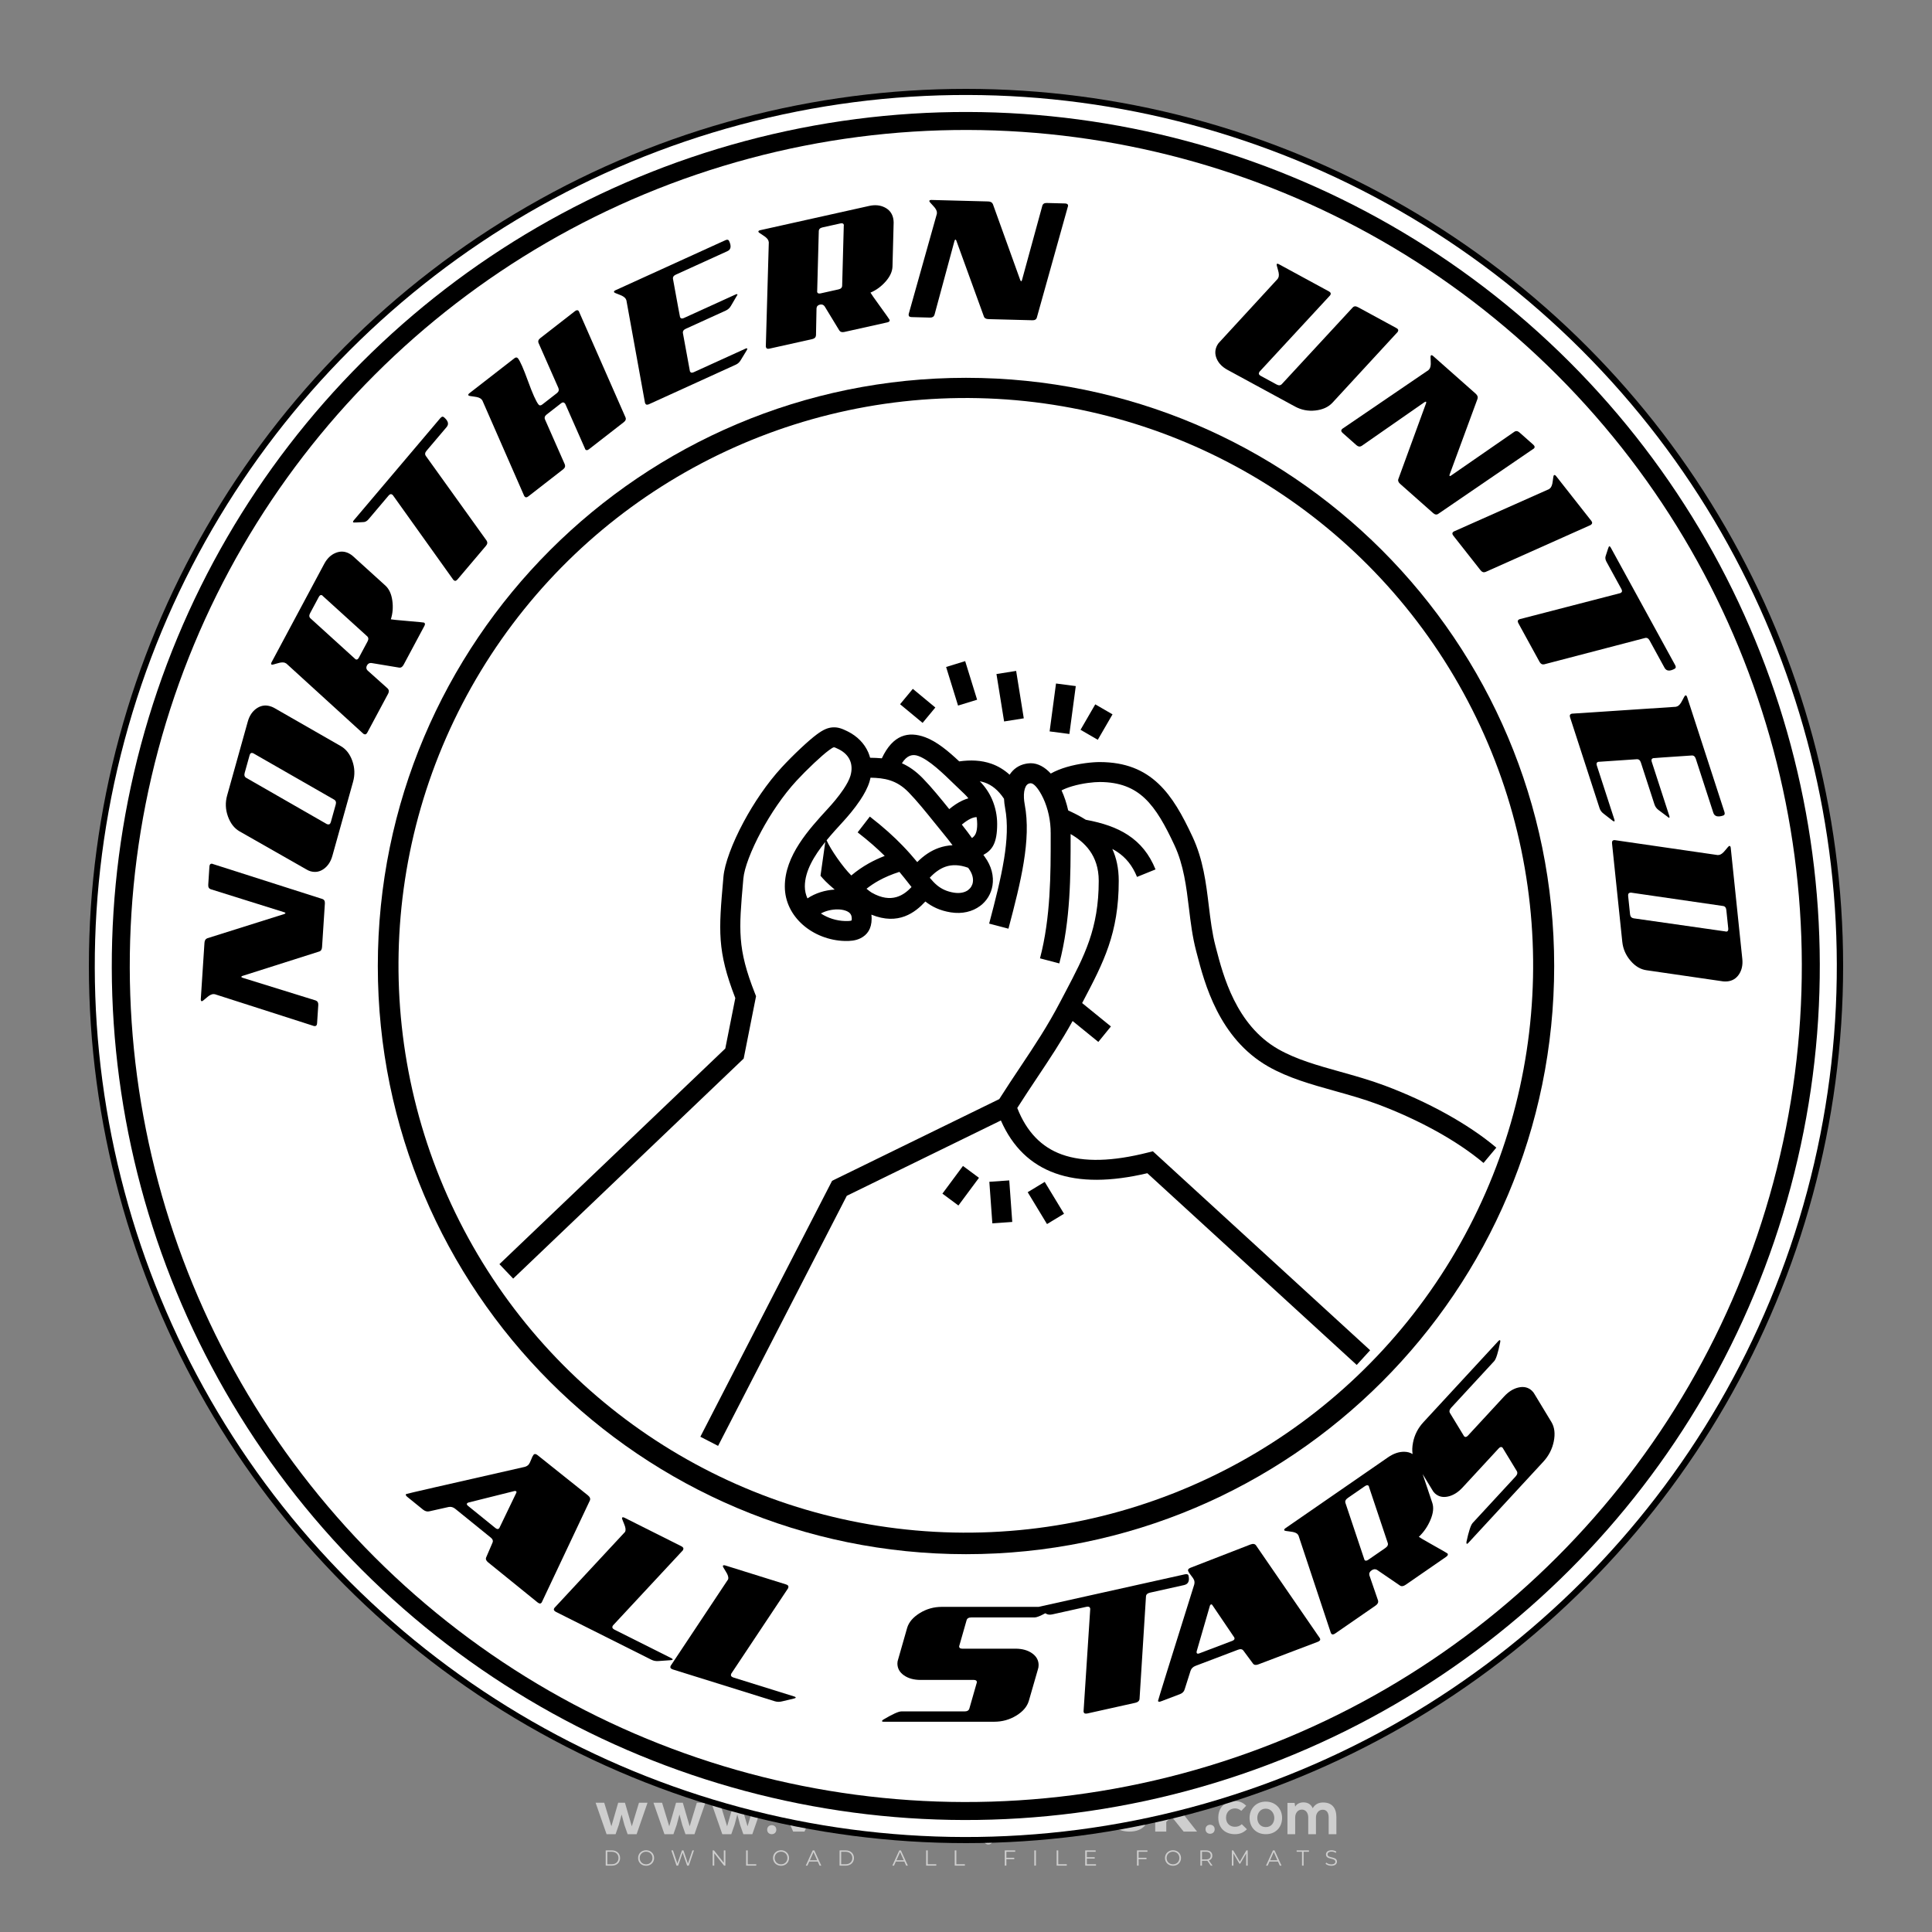 <?xml version="1.0" encoding="iso-8859-1"?>
<!-- Generator: Adobe Illustrator 24.3.0, SVG Export Plug-In . SVG Version: 6.00 Build 0)  -->
<svg version="1.1" id="Layer_1" xmlns="http://www.w3.org/2000/svg" xmlns:xlink="http://www.w3.org/1999/xlink" x="0px" y="0px"
	 viewBox="0 0 500 500" style="enable-background:new 0 0 500 500;" xml:space="preserve">
<rect x="0" y="0" width="500" height="500" fill="#808080" stroke="none"/>
<g id="watermark_1_">
	<g>
		<g id="watermark" style="opacity:0.61;">
			<g>
				<g>
					<g>
						<g>
							<polygon style="fill:#FFFFFF;" points="213.765,461.172 208.204,474.017 205.268,474.017 199.726,461.172 202.938,461.172 
								206.846,470.347 210.81,461.172 							"/>
						</g>
						<g>
							<path style="fill:#FFFFFF;" d="M223.507,469.741h-7.469c0.275,1.23,1.321,1.982,2.826,1.982c1.046,0,1.798-0.312,2.477-0.954
								l1.523,1.651c-0.917,1.046-2.294,1.597-4.074,1.597c-3.413,0-5.634-2.147-5.634-5.083c0-2.954,2.257-5.083,5.267-5.083
								c2.899,0,5.138,1.945,5.138,5.12C223.562,469.191,223.526,469.503,223.507,469.741 M216.002,468.071h4.863
								c-0.202-1.248-1.138-2.055-2.422-2.055C217.139,466.016,216.204,466.805,216.002,468.071"/>
						</g>
						<g>
							<path style="fill:#FFFFFF;" d="M224.735,468.934c0-2.973,2.294-5.083,5.505-5.083c2.074,0,3.707,0.899,4.423,2.514
								l-2.22,1.193c-0.532-0.936-1.321-1.358-2.221-1.358c-1.45,0-2.587,1.009-2.587,2.734c0,1.725,1.138,2.734,2.587,2.734
								c0.899,0,1.688-0.404,2.221-1.358l2.22,1.211c-0.716,1.578-2.349,2.495-4.423,2.495
								C227.029,474.017,224.735,471.907,224.735,468.934"/>
						</g>
						<g>
							<path style="fill:#FFFFFF;" d="M242.828,473.393c-0.587,0.422-1.45,0.624-2.331,0.624c-2.33,0-3.688-1.193-3.688-3.542
								v-4.055h-1.523v-2.202h1.523v-2.404h2.863v2.404h2.459v2.202h-2.459v4.019c0,0.844,0.458,1.303,1.229,1.303
								c0.422,0,0.844-0.128,1.156-0.367L242.828,473.393z"/>
						</g>
					</g>
					<g>
						<path style="fill:#FFFFFF;" d="M262.474,463.997v2.643c-0.238-0.018-0.422-0.037-0.642-0.037
							c-1.578,0-2.624,0.862-2.624,2.753v4.661h-2.863v-9.873h2.734v1.303C259.776,464.493,260.951,463.997,262.474,463.997"/>
					</g>
					<g>
						<path style="fill:#FFFFFF;" d="M263.299,472.53l1.009-2.239c1.083,0.789,2.697,1.339,4.239,1.339
							c1.762,0,2.477-0.587,2.477-1.376c0-2.404-7.469-0.752-7.469-5.524c0-2.184,1.762-4,5.413-4c1.615,0,3.267,0.385,4.459,1.138
							l-0.918,2.257c-1.193-0.679-2.422-1.009-3.56-1.009c-1.761,0-2.44,0.66-2.44,1.468c0,2.367,7.468,0.734,7.468,5.45
							c0,2.147-1.78,3.982-5.45,3.982C266.492,474.017,264.437,473.411,263.299,472.53"/>
					</g>
					<g>
						<path style="fill:#FFFFFF;" d="M285.428,469.741h-7.469c0.275,1.23,1.321,1.982,2.826,1.982c1.046,0,1.798-0.312,2.477-0.954
							l1.523,1.651c-0.918,1.046-2.294,1.597-4.074,1.597c-3.413,0-5.634-2.147-5.634-5.083c0-2.954,2.257-5.083,5.267-5.083
							c2.9,0,5.138,1.945,5.138,5.12C285.484,469.191,285.447,469.503,285.428,469.741 M277.923,468.071h4.863
							c-0.202-1.248-1.138-2.055-2.422-2.055C279.061,466.016,278.125,466.805,277.923,468.071"/>
					</g>
					<g>
						<path style="fill:#FFFFFF;" d="M297.007,469.741h-7.469c0.275,1.23,1.321,1.982,2.826,1.982c1.046,0,1.798-0.312,2.477-0.954
							l1.523,1.651c-0.918,1.046-2.294,1.597-4.074,1.597c-3.413,0-5.634-2.147-5.634-5.083c0-2.954,2.257-5.083,5.267-5.083
							c2.899,0,5.138,1.945,5.138,5.12C297.062,469.191,297.025,469.503,297.007,469.741 M289.501,468.071h4.863
							c-0.202-1.248-1.138-2.055-2.422-2.055C290.639,466.016,289.703,466.805,289.501,468.071"/>
					</g>
					<g>
						<polygon style="fill:#FFFFFF;" points="303.208,470.145 301.831,471.503 301.831,474.017 298.969,474.017 298.969,460.401 
							301.831,460.401 301.831,468.108 306.016,464.144 309.429,464.144 305.318,468.328 309.796,474.017 306.327,474.017 						"/>
					</g>
					<g>
						<path style="fill:#FFFFFF;" d="M256.601,475.359L256.601,475.359l-2.86-2.86c-0.435,0.508-0.953,0.943-1.534,1.284
							c-0.092,0.069-0.186,0.136-0.283,0.199l3.027,3.027c0.456,0.456,1.195,0.456,1.65,0
							C257.057,476.554,257.057,475.815,256.601,475.359"/>
					</g>
					<g>
						<path style="fill:#FFFFFF;" d="M249.984,463.244c0.221-0.173,0.495-0.281,0.797-0.281c0.042,0,0.083,0.002,0.124,0.006
							c-0.214-0.156-0.478-0.249-0.764-0.249c-0.395,0-0.744,0.18-0.981,0.458c-0.051,0-0.1,0.006-0.151,0.008
							c0.039-0.077,0.064-0.162,0.064-0.255c0-0.234-0.143-0.434-0.346-0.519c0.087,0.126,0.138,0.279,0.138,0.445
							c0,0.122-0.031,0.237-0.081,0.341c-2.811,0.201-5.03,2.539-5.03,5.4c0,2.993,2.426,5.42,5.42,5.42
							c2.993,0,5.42-2.426,5.42-5.42C254.595,465.879,252.593,463.635,249.984,463.244 M247.983,464.656
							c0.435,0,0.844,0.112,1.199,0.309c0.374-0.245,0.82-0.387,1.299-0.387c0.711,0,1.348,0.312,1.784,0.806
							c-0.435-0.379-1.004-0.61-1.627-0.61c-0.449,0-0.87,0.12-1.234,0.329c-0.079,0.046-0.156,0.096-0.229,0.15
							c-0.065-0.048-0.133-0.093-0.204-0.134c-0.369-0.219-0.8-0.344-1.26-0.344c-0.3,0-0.588,0.054-0.854,0.152
							C247.196,464.754,247.578,464.656,247.983,464.656 M251.772,469.098c0.115,0.305,0.181,0.634,0.181,0.979
							c0,1.534-1.244,2.777-2.778,2.777c-1.534,0-2.777-1.243-2.777-2.777c0-0.345,0.066-0.674,0.181-0.979
							c-0.62-0.382-1.035-1.064-1.035-1.846c0-1.197,0.971-2.168,2.168-2.168c0.565,0,1.078,0.218,1.463,0.572
							c0.386-0.354,0.899-0.572,1.464-0.572c1.197,0,2.168,0.971,2.168,2.168C252.807,468.034,252.392,468.716,251.772,469.098"/>
					</g>
					<g>
						<path style="fill:#FFFFFF;" d="M251.666,467.061c0,0.497-0.404,0.901-0.901,0.901c-0.497,0-0.901-0.404-0.901-0.901
							s0.404-0.901,0.901-0.901c0.101,0,0.197,0.017,0.287,0.047c-0.03,0.062-0.045,0.132-0.045,0.204
							c0,0.273,0.221,0.494,0.494,0.494c0.05,0,0.099-0.008,0.146-0.022C251.66,466.941,251.666,467,251.666,467.061"/>
					</g>
					<g>
						<path style="fill:#FFFFFF;" d="M248.255,467.061c0,0.376-0.305,0.681-0.681,0.681c-0.376,0-0.681-0.305-0.681-0.681
							s0.305-0.681,0.681-0.681c0.076,0,0.149,0.013,0.217,0.035c-0.023,0.047-0.034,0.1-0.034,0.155
							c0,0.206,0.167,0.374,0.374,0.374c0.038,0,0.075-0.006,0.11-0.017C248.25,466.97,248.255,467.015,248.255,467.061"/>
					</g>
					<g>
						<g>
							<g>
								<rect x="242.908" y="467.83" style="fill:#FFFFFF;" width="0.616" height="0.616"/>
							</g>
							<g>
								<rect x="254.827" y="467.83" style="fill:#FFFFFF;" width="0.616" height="0.616"/>
							</g>
							<g>
								<path style="fill:#FFFFFF;" d="M255.205,468.082h-0.14c0-3.248-2.642-5.89-5.89-5.89c-3.248,0-5.89,2.642-5.89,5.89h-0.14
									c0-1.611,0.627-3.125,1.766-4.264c1.139-1.139,2.653-1.766,4.264-1.766c1.611,0,3.125,0.627,4.264,1.766
									C254.578,464.957,255.205,466.471,255.205,468.082"/>
							</g>
						</g>
						<g>
							<rect x="248.868" y="461.814" style="fill:#FFFFFF;" width="0.616" height="0.616"/>
						</g>
						<g>
							<rect x="244.95" y="462.052" style="fill:#FFFFFF;" width="8.45" height="0.14"/>
						</g>
						<g>
							<path style="fill:#FFFFFF;" d="M245.174,462.15c0,0.108-0.088,0.196-0.196,0.196c-0.108,0-0.196-0.088-0.196-0.196
								c0-0.108,0.088-0.196,0.196-0.196C245.086,461.954,245.174,462.042,245.174,462.15"/>
						</g>
						<g>
							<path style="fill:#FFFFFF;" d="M253.596,462.15c0,0.108-0.088,0.196-0.196,0.196c-0.108,0-0.196-0.088-0.196-0.196
								c0-0.108,0.088-0.196,0.196-0.196C253.509,461.954,253.596,462.042,253.596,462.15"/>
						</g>
					</g>
				</g>
				<g>
					<path style="fill:#FFFFFF;" d="M314.356,473.409c0,1.559-2.364,1.559-2.364,0C311.993,471.851,314.356,471.851,314.356,473.409
						z"/>
				</g>
				<g>
					<g>
						<g>
							<path style="fill:#FFFFFF;" d="M161.739,466.549l1.772,6.088l1.855-6.088h2.215l-2.823,8.14h-2.33l-0.837-2.396l-0.722-2.708
								l-0.722,2.708l-0.837,2.396h-2.33l-2.839-8.14h2.231l1.855,6.088l1.756-6.088H161.739z"/>
						</g>
						<g>
							<path style="fill:#FFFFFF;" d="M176.713,466.549l1.772,6.088l1.855-6.088h2.215l-2.823,8.14h-2.33l-0.837-2.396l-0.722-2.708
								l-0.722,2.708l-0.837,2.396h-2.33l-2.839-8.14h2.231l1.855,6.088l1.756-6.088H176.713z"/>
						</g>
						<g>
							<path style="fill:#FFFFFF;" d="M191.687,466.549l1.772,6.088l1.855-6.088h2.215l-2.823,8.14h-2.33l-0.837-2.396l-0.722-2.708
								l-0.722,2.708l-0.837,2.396h-2.33l-2.839-8.14h2.231l1.855,6.088l1.756-6.088H191.687z"/>
						</g>
					</g>
					<g>
						<path style="fill:#FFFFFF;" d="M200.908,473.52c0,1.559-2.364,1.559-2.364,0C198.545,471.962,200.908,471.962,200.908,473.52z
							"/>
					</g>
					<g>
						<path style="fill:#FFFFFF;" d="M322.71,473.409c-0.935,0.919-1.919,1.28-3.117,1.28c-2.346,0-4.3-1.411-4.3-4.282
							s1.953-4.284,4.3-4.284c1.149,0,2.035,0.329,2.921,1.199l-1.264,1.329c-0.476-0.428-1.066-0.64-1.623-0.64
							c-1.346,0-2.33,0.985-2.33,2.396c0,1.542,1.05,2.362,2.297,2.362c0.64,0,1.28-0.18,1.772-0.672L322.71,473.409z"/>
					</g>
					<g>
						<path style="fill:#FFFFFF;" d="M331.805,470.472c0,2.33-1.591,4.217-4.217,4.217c-2.626,0-4.201-1.887-4.201-4.217
							c0-2.314,1.609-4.217,4.185-4.217C330.149,466.255,331.805,468.158,331.805,470.472z M325.389,470.472
							c0,1.231,0.739,2.38,2.199,2.38c1.46,0,2.199-1.149,2.199-2.38c0-1.215-0.854-2.396-2.199-2.396
							C326.144,468.077,325.389,469.258,325.389,470.472z"/>
					</g>
					<g>
						<path style="fill:#FFFFFF;" d="M338.572,474.689v-4.332c0-1.068-0.559-2.035-1.658-2.035c-1.082,0-1.722,0.967-1.722,2.035
							v4.332h-2.003v-8.107h1.855l0.148,0.985c0.426-0.82,1.362-1.116,2.133-1.116c0.969,0,1.937,0.394,2.396,1.51
							c0.723-1.149,1.658-1.478,2.708-1.478c2.297,0,3.43,1.412,3.43,3.84v4.365h-2.003v-4.365c0-1.066-0.442-1.97-1.526-1.97
							c-1.082,0-1.756,0.935-1.756,2.003v4.332H338.572z"/>
					</g>
				</g>
			</g>
		</g>
		<g style="opacity:0.61;">
			<g>
				<g>
					<path style="fill:#FFFFFF;" d="M345.988,431.299c-0.006-1.224-0.959-2.121-2.189-2.14c-0.924-0.014-0.832,0.12-0.834-0.867
						c-0.003-1.097-0.007-2.194,0.003-3.292c0.003-0.379-0.112-0.691-0.362-0.976c-2.342-2.668-4.678-5.342-7.019-8.011
						c-0.12-0.137-0.275-0.244-0.414-0.366c-6.214,0-12.427,0-18.641,0c-0.794,0.293-1.14,0.868-1.138,1.709
						c0.01,3.748,0.004,7.496,0.004,11.243c0,0.556-0.003,0.589-0.55,0.551c-1.497-0.102-2.516,0.986-2.497,2.492
						c0.044,3.476,0.013,6.953,0.014,10.429c0.001,1.58,0.867,2.443,2.45,2.449c0.582,0.002,0.582,0.002,0.582,0.6
						c0,2.219-0.001,4.438,0.001,6.657c0.001,1.192,0.58,1.771,1.768,1.771c8.013,0.001,16.027,0.001,24.04,0
						c1.168,0,1.755-0.583,1.757-1.745c0.002-2.256,0-4.512,0.001-6.768c0-0.512,0.002-0.511,0.52-0.515
						c0.271-0.002,0.541,0.008,0.809-0.058c0.996-0.246,1.69-1.044,1.694-2.069C346.003,438.696,346.005,434.997,345.988,431.299z
						 M317.537,417.162c5.337,0,10.674,0,16.01,0c0.548,0,0.554,0.007,0.554,0.561c0.001,2.243-0.001,4.486,0.001,6.73
						c0.001,0.811,0.249,1.059,1.06,1.059c1.91,0.001,3.821,0,5.731,0.001c0.458,0,0.479,0.021,0.481,0.483
						c0.003,0.887,0.002,1.775,0,2.662c-0.001,0.477-0.024,0.498-0.504,0.499c-3.895,0.001-7.79,0-11.684,0
						c-3.882,0-7.765,0-11.647,0c-0.55,0-0.552-0.001-0.552-0.561c-0.001-3.624-0.001-7.247,0-10.871
						C316.987,417.166,316.991,417.162,317.537,417.162z M340.822,451.579c-3.883,0.001-7.766,0-11.65,0c-3.871,0-7.742,0-11.613,0
						c-0.572,0-0.574-0.002-0.574-0.579c-0.001-1.997-0.001-3.994,0.001-5.991c0-0.464,0.023-0.486,0.478-0.487
						c7.803-0.001,15.607-0.001,23.41,0c0.478,0,0.499,0.02,0.499,0.503c0.002,1.997,0.001,3.994,0,5.991
						C341.375,451.574,341.37,451.579,340.822,451.579z"/>
				</g>
				<g>
					<g>
						<rect x="327.418" y="417.053" style="fill:#FFFFFF;" width="1.757" height="1.054"/>
					</g>
					<g>
						<rect x="325.662" y="418.107" style="fill:#FFFFFF;" width="1.757" height="1.054"/>
					</g>
					<g>
						<rect x="327.418" y="419.161" style="fill:#FFFFFF;" width="1.757" height="1.054"/>
					</g>
					<g>
						<rect x="325.662" y="420.215" style="fill:#FFFFFF;" width="1.757" height="1.054"/>
					</g>
					<g>
						<rect x="327.418" y="421.269" style="fill:#FFFFFF;" width="1.757" height="1.054"/>
					</g>
					<g>
						<rect x="325.662" y="422.323" style="fill:#FFFFFF;" width="1.757" height="1.054"/>
					</g>
					<g>
						<rect x="327.418" y="423.378" style="fill:#FFFFFF;" width="1.757" height="1.054"/>
					</g>
					<g>
						<rect x="325.662" y="424.432" style="fill:#FFFFFF;" width="1.757" height="1.054"/>
					</g>
					<g>
						<rect x="327.418" y="425.486" style="fill:#FFFFFF;" width="1.757" height="1.054"/>
					</g>
					<g>
						<rect x="325.662" y="426.54" style="fill:#FFFFFF;" width="1.757" height="1.054"/>
					</g>
					<g>
						<rect x="327.418" y="427.594" style="fill:#FFFFFF;" width="1.757" height="1.054"/>
					</g>
					<g>
						<rect x="325.662" y="428.648" style="fill:#FFFFFF;" width="1.757" height="1.054"/>
					</g>
				</g>
			</g>
			<g>
				<path style="fill:#FFFFFF;" d="M187.637,431.299c-0.006-1.224-0.959-2.121-2.189-2.14c-0.924-0.014-0.832,0.12-0.834-0.867
					c-0.003-1.097-0.007-2.194,0.003-3.292c0.003-0.379-0.112-0.691-0.362-0.976c-2.342-2.668-4.678-5.342-7.019-8.011
					c-0.12-0.137-0.275-0.244-0.414-0.366c-6.214,0-12.427,0-18.641,0c-0.794,0.293-1.14,0.868-1.138,1.709
					c0.01,3.748,0.004,7.496,0.004,11.243c0,0.556-0.003,0.589-0.55,0.551c-1.497-0.102-2.516,0.986-2.497,2.492
					c0.044,3.476,0.013,6.953,0.014,10.429c0.001,1.58,0.867,2.443,2.45,2.449c0.582,0.002,0.582,0.002,0.582,0.6
					c0,2.219-0.001,4.438,0.001,6.657c0.001,1.192,0.58,1.771,1.768,1.771c8.013,0.001,16.027,0.001,24.04,0
					c1.168,0,1.755-0.583,1.757-1.745c0.002-2.256,0-4.512,0.001-6.768c0-0.512,0.002-0.511,0.52-0.515
					c0.271-0.002,0.541,0.008,0.809-0.058c0.996-0.246,1.69-1.044,1.694-2.069C187.652,438.696,187.655,434.997,187.637,431.299z
					 M159.187,417.162c5.337,0,10.674,0,16.01,0c0.548,0,0.554,0.007,0.554,0.561c0.001,2.243-0.001,4.486,0.001,6.73
					c0.001,0.811,0.249,1.059,1.06,1.059c1.91,0.001,3.821,0,5.731,0.001c0.458,0,0.479,0.021,0.481,0.483
					c0.003,0.887,0.002,1.775,0,2.662c-0.001,0.477-0.024,0.498-0.504,0.499c-3.895,0.001-7.79,0-11.684,0
					c-3.882,0-7.765,0-11.647,0c-0.55,0-0.552-0.001-0.552-0.561c-0.001-3.624-0.001-7.247,0-10.871
					C158.636,417.166,158.64,417.162,159.187,417.162z M182.472,451.579c-3.883,0.001-7.766,0-11.65,0c-3.871,0-7.742,0-11.613,0
					c-0.572,0-0.574-0.002-0.574-0.579c-0.001-1.997-0.001-3.994,0.001-5.991c0-0.464,0.023-0.486,0.478-0.487
					c7.803-0.001,15.607-0.001,23.41,0c0.478,0,0.499,0.02,0.499,0.503c0.002,1.997,0.001,3.994,0,5.991
					C183.024,451.574,183.019,451.579,182.472,451.579z"/>
			</g>
			<g>
				<path style="fill:#FFFFFF;" d="M159.779,440.669v-7.897h2.779c0.375,0,0.726,0.061,1.053,0.182
					c0.327,0.121,0.612,0.292,0.855,0.513c0.242,0.221,0.434,0.483,0.573,0.789c0.14,0.305,0.21,0.642,0.21,1.009
					c0,0.375-0.07,0.715-0.21,1.02c-0.14,0.305-0.331,0.568-0.573,0.789c-0.243,0.221-0.528,0.392-0.855,0.513
					c-0.327,0.121-0.678,0.182-1.053,0.182h-1.29v2.901H159.779z M162.58,436.356c0.39,0,0.684-0.111,0.882-0.331
					c0.199-0.22,0.298-0.474,0.298-0.761c0-0.14-0.024-0.276-0.072-0.408c-0.048-0.132-0.121-0.248-0.221-0.347
					c-0.099-0.099-0.223-0.178-0.37-0.237c-0.147-0.059-0.32-0.089-0.518-0.089h-1.312v2.173H162.58z"/>
				<path style="fill:#FFFFFF;" d="M166.308,432.771h1.731l3.177,5.294h0.088l-0.088-1.522v-3.772h1.478v7.897h-1.566l-3.353-5.592
					h-0.088l0.088,1.522v4.07h-1.467V432.771z"/>
				<path style="fill:#FFFFFF;" d="M177.922,436.334h3.872c0.022,0.089,0.04,0.195,0.055,0.32c0.014,0.125,0.022,0.25,0.022,0.375
					c0,0.507-0.077,0.985-0.231,1.434c-0.154,0.449-0.397,0.849-0.728,1.202c-0.353,0.375-0.776,0.666-1.268,0.871
					c-0.493,0.206-1.055,0.309-1.688,0.309c-0.574,0-1.114-0.103-1.622-0.309c-0.507-0.206-0.948-0.492-1.323-0.86
					c-0.375-0.367-0.673-0.803-0.894-1.307c-0.221-0.504-0.331-1.053-0.331-1.649c0-0.595,0.11-1.145,0.331-1.649
					c0.221-0.504,0.518-0.939,0.894-1.307c0.375-0.367,0.816-0.654,1.323-0.86c0.507-0.206,1.048-0.309,1.622-0.309
					c0.64,0,1.211,0.11,1.715,0.331c0.504,0.221,0.935,0.526,1.296,0.915l-1.025,1.004c-0.258-0.272-0.544-0.48-0.861-0.623
					c-0.316-0.143-0.695-0.215-1.136-0.215c-0.361,0-0.703,0.065-1.026,0.193c-0.324,0.129-0.607,0.311-0.85,0.546
					c-0.242,0.235-0.436,0.52-0.579,0.855c-0.143,0.335-0.215,0.708-0.215,1.119c0,0.412,0.072,0.785,0.215,1.12
					c0.143,0.335,0.338,0.62,0.584,0.855c0.246,0.235,0.531,0.418,0.855,0.546c0.323,0.129,0.669,0.193,1.037,0.193
					c0.419,0,0.773-0.061,1.064-0.182c0.29-0.121,0.538-0.278,0.744-0.469c0.148-0.132,0.275-0.3,0.381-0.502
					c0.106-0.202,0.189-0.428,0.248-0.678h-2.482V436.334z"/>
			</g>
			<g>
				<path style="fill:#FFFFFF;" d="M224.019,431.299c-0.006-1.224-0.959-2.121-2.189-2.14c-0.924-0.014-0.832,0.12-0.834-0.867
					c-0.003-1.097-0.007-2.194,0.003-3.292c0.003-0.379-0.112-0.691-0.362-0.976c-2.342-2.668-4.678-5.342-7.019-8.011
					c-0.12-0.137-0.275-0.244-0.414-0.366c-6.214,0-12.427,0-18.641,0c-0.794,0.293-1.14,0.868-1.138,1.709
					c0.01,3.748,0.004,7.496,0.004,11.243c0,0.556-0.003,0.589-0.55,0.551c-1.497-0.102-2.516,0.986-2.497,2.492
					c0.044,3.476,0.013,6.953,0.014,10.429c0.001,1.58,0.867,2.443,2.45,2.449c0.582,0.002,0.582,0.002,0.582,0.6
					c0,2.219-0.001,4.438,0.001,6.657c0.001,1.192,0.58,1.771,1.768,1.771c8.013,0.001,16.027,0.001,24.04,0
					c1.168,0,1.755-0.583,1.757-1.745c0.002-2.256,0-4.512,0.001-6.768c0-0.512,0.002-0.511,0.52-0.515
					c0.271-0.002,0.541,0.008,0.809-0.058c0.997-0.246,1.69-1.044,1.694-2.069C224.034,438.696,224.036,434.997,224.019,431.299z
					 M195.568,417.162c5.337,0,10.674,0,16.01,0c0.548,0,0.554,0.007,0.554,0.561c0.001,2.243-0.001,4.486,0.001,6.73
					c0.001,0.811,0.249,1.059,1.06,1.059c1.91,0.001,3.821,0,5.731,0.001c0.458,0,0.479,0.021,0.481,0.483
					c0.003,0.887,0.002,1.775,0,2.662c-0.001,0.477-0.024,0.498-0.504,0.499c-3.895,0.001-7.79,0-11.684,0
					c-3.882,0-7.765,0-11.647,0c-0.55,0-0.552-0.001-0.552-0.561c-0.001-3.624-0.001-7.247,0-10.871
					C195.018,417.166,195.022,417.162,195.568,417.162z M218.854,451.579c-3.883,0.001-7.766,0-11.65,0c-3.871,0-7.742,0-11.613,0
					c-0.572,0-0.574-0.002-0.574-0.579c-0.001-1.997-0.001-3.994,0.001-5.991c0-0.464,0.023-0.486,0.478-0.487
					c7.803-0.001,15.607-0.001,23.41,0c0.478,0,0.499,0.02,0.499,0.503c0.002,1.997,0.001,3.994,0,5.991
					C219.406,451.574,219.401,451.579,218.854,451.579z"/>
			</g>
			<g>
				<path style="fill:#FFFFFF;" d="M205.111,432.771h1.699l2.967,7.897h-1.644l-0.651-1.886h-3.044l-0.651,1.886h-1.643
					L205.111,432.771z M206.997,437.415l-0.706-1.974l-0.287-0.96h-0.088l-0.287,0.96l-0.706,1.974H206.997z"/>
				<path style="fill:#FFFFFF;" d="M211.331,434.536c-0.125,0-0.245-0.024-0.359-0.072c-0.114-0.048-0.213-0.114-0.298-0.199
					c-0.084-0.084-0.151-0.182-0.198-0.292c-0.048-0.11-0.072-0.232-0.072-0.364s0.024-0.254,0.072-0.364
					c0.048-0.11,0.114-0.208,0.198-0.292c0.084-0.084,0.184-0.151,0.298-0.198c0.114-0.048,0.233-0.072,0.359-0.072
					c0.257,0,0.478,0.09,0.662,0.27c0.184,0.181,0.276,0.399,0.276,0.656s-0.092,0.476-0.276,0.656
					C211.809,434.446,211.589,434.536,211.331,434.536z M210.615,440.669v-5.404h1.445v5.404H210.615z"/>
			</g>
			<g>
				<path style="fill:#FFFFFF;" d="M261.044,431.299c-0.006-1.224-0.959-2.121-2.189-2.14c-0.924-0.014-0.832,0.12-0.834-0.867
					c-0.003-1.097-0.007-2.194,0.003-3.292c0.003-0.379-0.112-0.691-0.362-0.976c-2.342-2.668-4.678-5.342-7.019-8.011
					c-0.12-0.137-0.275-0.244-0.414-0.366c-6.214,0-12.427,0-18.641,0c-0.794,0.293-1.14,0.868-1.138,1.709
					c0.01,3.748,0.004,7.496,0.004,11.243c0,0.556-0.003,0.589-0.55,0.551c-1.497-0.102-2.516,0.986-2.497,2.492
					c0.044,3.476,0.013,6.953,0.014,10.429c0.001,1.58,0.867,2.443,2.45,2.449c0.582,0.002,0.582,0.002,0.582,0.6
					c0,2.219-0.001,4.438,0.001,6.657c0.001,1.192,0.58,1.771,1.768,1.771c8.013,0.001,16.027,0.001,24.04,0
					c1.168,0,1.755-0.583,1.757-1.745c0.002-2.256,0-4.512,0.001-6.768c0-0.512,0.002-0.511,0.52-0.515
					c0.271-0.002,0.541,0.008,0.809-0.058c0.996-0.246,1.69-1.044,1.694-2.069C261.059,438.696,261.061,434.997,261.044,431.299z
					 M232.593,417.162c5.337,0,10.674,0,16.01,0c0.548,0,0.554,0.007,0.554,0.561c0.001,2.243-0.001,4.486,0.001,6.73
					c0.001,0.811,0.249,1.059,1.06,1.059c1.91,0.001,3.821,0,5.731,0.001c0.458,0,0.479,0.021,0.481,0.483
					c0.003,0.887,0.002,1.775,0,2.662c-0.001,0.477-0.024,0.498-0.504,0.499c-3.895,0.001-7.79,0-11.684,0
					c-3.882,0-7.765,0-11.647,0c-0.55,0-0.552-0.001-0.552-0.561c-0.001-3.624-0.001-7.247,0-10.871
					C232.042,417.166,232.047,417.162,232.593,417.162z M255.878,451.579c-3.883,0.001-7.766,0-11.65,0c-3.871,0-7.742,0-11.613,0
					c-0.572,0-0.574-0.002-0.574-0.579c-0.001-1.997-0.001-3.994,0.001-5.991c0-0.464,0.023-0.486,0.478-0.487
					c7.803-0.001,15.607-0.001,23.41,0c0.478,0,0.499,0.02,0.499,0.503c0.002,1.997,0.001,3.994,0,5.991
					C256.431,451.574,256.426,451.579,255.878,451.579z"/>
			</g>
			<g>
				<path style="fill:#FFFFFF;" d="M236.361,440.845c-0.338,0-0.662-0.048-0.971-0.143c-0.309-0.095-0.592-0.239-0.849-0.43
					c-0.257-0.191-0.481-0.425-0.673-0.7c-0.191-0.276-0.342-0.597-0.452-0.965l1.401-0.551c0.103,0.397,0.283,0.726,0.54,0.987
					c0.257,0.261,0.596,0.392,1.015,0.392c0.154,0,0.303-0.02,0.447-0.061c0.143-0.04,0.272-0.099,0.386-0.176
					s0.204-0.175,0.27-0.292c0.066-0.118,0.099-0.254,0.099-0.408c0-0.147-0.026-0.279-0.077-0.397
					c-0.051-0.117-0.138-0.227-0.259-0.331c-0.121-0.103-0.28-0.202-0.475-0.298c-0.195-0.095-0.435-0.195-0.722-0.298l-0.485-0.176
					c-0.213-0.073-0.429-0.173-0.645-0.298c-0.217-0.125-0.413-0.276-0.59-0.452c-0.177-0.176-0.322-0.384-0.436-0.623
					c-0.114-0.239-0.171-0.509-0.171-0.81c0-0.309,0.06-0.597,0.182-0.866c0.121-0.268,0.294-0.503,0.518-0.706
					c0.224-0.202,0.492-0.36,0.805-0.474s0.66-0.171,1.042-0.171c0.397,0,0.74,0.053,1.031,0.16
					c0.291,0.107,0.537,0.243,0.739,0.408c0.202,0.165,0.366,0.348,0.491,0.546c0.125,0.199,0.217,0.386,0.276,0.563l-1.312,0.551
					c-0.074-0.221-0.208-0.419-0.402-0.596c-0.195-0.176-0.462-0.265-0.8-0.265c-0.324,0-0.592,0.075-0.805,0.226
					c-0.213,0.151-0.32,0.348-0.32,0.59c0,0.235,0.103,0.436,0.309,0.601c0.206,0.165,0.533,0.325,0.982,0.48l0.497,0.165
					c0.316,0.111,0.605,0.237,0.866,0.381c0.261,0.143,0.485,0.314,0.673,0.513c0.187,0.199,0.331,0.425,0.43,0.678
					c0.1,0.254,0.149,0.546,0.149,0.877c0,0.412-0.083,0.767-0.248,1.064c-0.165,0.298-0.377,0.542-0.634,0.734
					c-0.258,0.191-0.548,0.335-0.872,0.43C236.986,440.797,236.67,440.845,236.361,440.845z"/>
				<path style="fill:#FFFFFF;" d="M239.516,432.771h1.61l1.633,4.754l0.287,1.015h0.088l0.309-1.015l1.699-4.754h1.61l-2.879,7.897
					h-1.566L239.516,432.771z"/>
				<path style="fill:#FFFFFF;" d="M251.097,436.334h3.871c0.022,0.089,0.04,0.195,0.055,0.32c0.015,0.125,0.023,0.25,0.023,0.375
					c0,0.507-0.078,0.985-0.232,1.434c-0.154,0.449-0.397,0.849-0.728,1.202c-0.353,0.375-0.775,0.666-1.268,0.871
					c-0.493,0.206-1.055,0.309-1.688,0.309c-0.574,0-1.114-0.103-1.621-0.309c-0.507-0.206-0.949-0.492-1.324-0.86
					c-0.375-0.367-0.673-0.803-0.894-1.307c-0.22-0.504-0.331-1.053-0.331-1.649c0-0.595,0.11-1.145,0.331-1.649
					c0.221-0.504,0.518-0.939,0.894-1.307c0.375-0.367,0.816-0.654,1.324-0.86c0.507-0.206,1.047-0.309,1.621-0.309
					c0.64,0,1.211,0.11,1.715,0.331c0.504,0.221,0.936,0.526,1.296,0.915l-1.026,1.004c-0.257-0.272-0.544-0.48-0.861-0.623
					c-0.316-0.143-0.694-0.215-1.136-0.215c-0.36,0-0.702,0.065-1.026,0.193c-0.323,0.129-0.607,0.311-0.849,0.546
					c-0.243,0.235-0.436,0.52-0.579,0.855c-0.143,0.335-0.215,0.708-0.215,1.119c0,0.412,0.072,0.785,0.215,1.12
					c0.143,0.335,0.338,0.62,0.585,0.855c0.246,0.235,0.531,0.418,0.854,0.546c0.324,0.129,0.669,0.193,1.037,0.193
					c0.419,0,0.774-0.061,1.064-0.182c0.29-0.121,0.539-0.278,0.745-0.469c0.147-0.132,0.274-0.3,0.38-0.502
					c0.107-0.202,0.189-0.428,0.248-0.678h-2.482V436.334z"/>
			</g>
			<g>
				<path style="fill:#FFFFFF;" d="M297.3,431.299c-0.006-1.224-0.959-2.121-2.189-2.14c-0.924-0.014-0.832,0.12-0.834-0.867
					c-0.003-1.097-0.007-2.194,0.003-3.292c0.003-0.379-0.112-0.691-0.362-0.976c-2.342-2.668-4.678-5.342-7.019-8.011
					c-0.12-0.137-0.275-0.244-0.414-0.366c-6.214,0-12.427,0-18.641,0c-0.794,0.293-1.14,0.868-1.138,1.709
					c0.01,3.748,0.004,7.496,0.004,11.243c0,0.556-0.003,0.589-0.55,0.551c-1.497-0.102-2.516,0.986-2.497,2.492
					c0.044,3.476,0.013,6.953,0.014,10.429c0.001,1.58,0.867,2.443,2.45,2.449c0.582,0.002,0.582,0.002,0.582,0.6
					c0,2.219-0.001,4.438,0.001,6.657c0.001,1.192,0.58,1.771,1.768,1.771c8.013,0.001,16.027,0.001,24.04,0
					c1.168,0,1.755-0.583,1.757-1.745c0.002-2.256,0-4.512,0.001-6.768c0-0.512,0.002-0.511,0.52-0.515
					c0.271-0.002,0.541,0.008,0.809-0.058c0.996-0.246,1.69-1.044,1.694-2.069C297.315,438.696,297.318,434.997,297.3,431.299z
					 M268.85,417.162c5.337,0,10.674,0,16.01,0c0.548,0,0.554,0.007,0.554,0.561c0.001,2.243-0.001,4.486,0.001,6.73
					c0.001,0.811,0.249,1.059,1.06,1.059c1.91,0.001,3.821,0,5.731,0.001c0.458,0,0.479,0.021,0.481,0.483
					c0.003,0.887,0.002,1.775,0,2.662c-0.001,0.477-0.024,0.498-0.504,0.499c-3.895,0.001-7.79,0-11.684,0
					c-3.882,0-7.765,0-11.647,0c-0.55,0-0.552-0.001-0.552-0.561c-0.001-3.624-0.001-7.247,0-10.871
					C268.299,417.166,268.303,417.162,268.85,417.162z M292.135,451.579c-3.883,0.001-7.766,0-11.65,0c-3.871,0-7.742,0-11.613,0
					c-0.572,0-0.574-0.002-0.574-0.579c-0.001-1.997-0.001-3.994,0.001-5.991c0-0.464,0.023-0.486,0.478-0.487
					c7.803-0.001,15.607-0.001,23.41,0c0.478,0,0.499,0.02,0.499,0.503c0.001,1.997,0.001,3.994,0,5.991
					C292.687,451.574,292.682,451.579,292.135,451.579z"/>
			</g>
			<g>
				<path style="fill:#FFFFFF;" d="M272.966,434.183v1.831h3.165v1.412h-3.165v1.831h3.518v1.412h-5.007v-7.897h5.007v1.412H272.966
					z"/>
				<path style="fill:#FFFFFF;" d="M277.852,440.669v-7.897h2.779c0.375,0,0.726,0.061,1.053,0.182
					c0.327,0.121,0.612,0.292,0.855,0.513c0.243,0.221,0.434,0.483,0.574,0.789c0.14,0.305,0.209,0.642,0.209,1.009
					c0,0.375-0.07,0.715-0.209,1.02c-0.14,0.305-0.331,0.568-0.574,0.789c-0.243,0.221-0.528,0.392-0.855,0.513
					c-0.327,0.121-0.678,0.182-1.053,0.182h-1.29v2.901H277.852z M280.653,436.356c0.389,0,0.684-0.111,0.882-0.331
					c0.199-0.22,0.298-0.474,0.298-0.761c0-0.14-0.024-0.276-0.072-0.408c-0.048-0.132-0.121-0.248-0.221-0.347
					c-0.099-0.099-0.222-0.178-0.37-0.237c-0.147-0.059-0.32-0.089-0.518-0.089h-1.312v2.173H280.653z"/>
				<path style="fill:#FFFFFF;" d="M286.797,440.845c-0.338,0-0.662-0.048-0.971-0.143c-0.309-0.095-0.592-0.239-0.849-0.43
					c-0.257-0.191-0.482-0.425-0.673-0.7c-0.191-0.276-0.342-0.597-0.452-0.965l1.401-0.551c0.103,0.397,0.283,0.726,0.541,0.987
					c0.257,0.261,0.595,0.392,1.015,0.392c0.154,0,0.303-0.02,0.447-0.061c0.143-0.04,0.272-0.099,0.386-0.176
					c0.114-0.077,0.204-0.175,0.27-0.292c0.066-0.118,0.1-0.254,0.1-0.408c0-0.147-0.026-0.279-0.077-0.397
					c-0.051-0.117-0.138-0.227-0.259-0.331c-0.121-0.103-0.279-0.202-0.474-0.298c-0.195-0.095-0.436-0.195-0.723-0.298
					l-0.485-0.176c-0.213-0.073-0.428-0.173-0.645-0.298c-0.217-0.125-0.414-0.276-0.59-0.452c-0.176-0.176-0.322-0.384-0.436-0.623
					c-0.114-0.239-0.171-0.509-0.171-0.81c0-0.309,0.061-0.597,0.182-0.866c0.121-0.268,0.294-0.503,0.518-0.706
					c0.224-0.202,0.493-0.36,0.805-0.474c0.312-0.114,0.66-0.171,1.042-0.171c0.397,0,0.741,0.053,1.031,0.16
					c0.29,0.107,0.537,0.243,0.739,0.408c0.202,0.165,0.365,0.348,0.491,0.546c0.125,0.199,0.217,0.386,0.276,0.563l-1.312,0.551
					c-0.074-0.221-0.208-0.419-0.403-0.596c-0.195-0.176-0.462-0.265-0.799-0.265c-0.324,0-0.592,0.075-0.805,0.226
					c-0.213,0.151-0.32,0.348-0.32,0.59c0,0.235,0.103,0.436,0.309,0.601c0.206,0.165,0.533,0.325,0.982,0.48l0.496,0.165
					c0.316,0.111,0.605,0.237,0.866,0.381c0.261,0.143,0.485,0.314,0.673,0.513c0.187,0.199,0.331,0.425,0.43,0.678
					c0.099,0.254,0.149,0.546,0.149,0.877c0,0.412-0.083,0.767-0.248,1.064c-0.165,0.298-0.377,0.542-0.634,0.734
					c-0.258,0.191-0.548,0.335-0.872,0.43C287.422,440.797,287.105,440.845,286.797,440.845z"/>
			</g>
			<g>
				<path style="fill:#FFFFFF;" d="M321.394,439.168l4.004-4.985h-3.827v-1.412h5.559v1.5l-3.96,4.985h4.004v1.412h-5.779V439.168z"
					/>
				<path style="fill:#FFFFFF;" d="M328.409,432.771h1.489v7.897h-1.489V432.771z"/>
				<path style="fill:#FFFFFF;" d="M331.486,440.669v-7.897h2.779c0.375,0,0.726,0.061,1.053,0.182
					c0.327,0.121,0.612,0.292,0.855,0.513s0.434,0.483,0.574,0.789c0.14,0.305,0.209,0.642,0.209,1.009
					c0,0.375-0.07,0.715-0.209,1.02c-0.14,0.305-0.331,0.568-0.574,0.789c-0.243,0.221-0.528,0.392-0.855,0.513
					c-0.327,0.121-0.678,0.182-1.053,0.182h-1.29v2.901H331.486z M334.288,436.356c0.389,0,0.684-0.111,0.882-0.331
					c0.199-0.22,0.298-0.474,0.298-0.761c0-0.14-0.024-0.276-0.072-0.408c-0.048-0.132-0.121-0.248-0.221-0.347
					c-0.099-0.099-0.222-0.178-0.37-0.237c-0.147-0.059-0.32-0.089-0.518-0.089h-1.312v2.173H334.288z"/>
			</g>
		</g>
		<g style="opacity:0.61;">
			<path style="fill:#FFFFFF;" d="M300.133,433.27h9.067v2.242h-9.067V433.27z M300.133,437.136h9.067v2.243h-9.067V437.136z"/>
		</g>
	</g>
	<g style="opacity:0.61;">
		<path style="fill:#FFFFFF;" d="M156.756,478.878h1.607c1.263,0,2.114,0.812,2.114,1.974c0,1.161-0.851,1.973-2.114,1.973h-1.607
			V478.878z M158.34,482.464c1.049,0,1.725-0.665,1.725-1.612c0-0.947-0.677-1.613-1.725-1.613h-1.167v3.225H158.34z"/>
		<path style="fill:#FFFFFF;" d="M165.139,480.851c0-1.15,0.879-2.007,2.075-2.007c1.184,0,2.069,0.851,2.069,2.007
			c0,1.156-0.885,2.007-2.069,2.007C166.019,482.858,165.139,482.002,165.139,480.851z M168.866,480.851
			c0-0.942-0.705-1.635-1.652-1.635c-0.953,0-1.663,0.693-1.663,1.635c0,0.941,0.71,1.635,1.663,1.635
			C168.162,482.486,168.866,481.793,168.866,480.851z"/>
		<path style="fill:#FFFFFF;" d="M179.596,478.878l-1.331,3.947h-0.44l-1.156-3.366l-1.161,3.366h-0.434l-1.331-3.947h0.429
			l1.139,3.394l1.178-3.394h0.389l1.161,3.411l1.156-3.411H179.596z"/>
		<path style="fill:#FFFFFF;" d="M187.731,478.878v3.947h-0.344l-2.537-3.202v3.202h-0.417v-3.947h0.344l2.543,3.203v-3.203H187.731
			z"/>
		<path style="fill:#FFFFFF;" d="M193.093,478.878h0.417v3.586h2.21v0.361h-2.627V478.878z"/>
		<path style="fill:#FFFFFF;" d="M200.061,480.851c0-1.15,0.879-2.007,2.075-2.007c1.184,0,2.069,0.851,2.069,2.007
			c0,1.156-0.885,2.007-2.069,2.007C200.941,482.858,200.061,482.002,200.061,480.851z M203.788,480.851
			c0-0.942-0.705-1.635-1.652-1.635c-0.953,0-1.663,0.693-1.663,1.635c0,0.941,0.71,1.635,1.663,1.635
			C203.083,482.486,203.788,481.793,203.788,480.851z"/>
		<path style="fill:#FFFFFF;" d="M211.636,481.77h-2.199l-0.474,1.054h-0.434l1.804-3.947h0.412l1.804,3.947h-0.44L211.636,481.77z
			 M211.484,481.432l-0.947-2.12l-0.947,2.12H211.484z"/>
		<path style="fill:#FFFFFF;" d="M217.28,478.878h1.607c1.263,0,2.114,0.812,2.114,1.974c0,1.161-0.851,1.973-2.114,1.973h-1.607
			V478.878z M218.864,482.464c1.049,0,1.725-0.665,1.725-1.612c0-0.947-0.677-1.613-1.725-1.613h-1.167v3.225H218.864z"/>
		<path style="fill:#FFFFFF;" d="M234.041,481.77h-2.199l-0.474,1.054h-0.434l1.804-3.947h0.412l1.804,3.947h-0.44L234.041,481.77z
			 M233.889,481.432l-0.947-2.12l-0.947,2.12H233.889z"/>
		<path style="fill:#FFFFFF;" d="M239.685,478.878h0.417v3.586h2.21v0.361h-2.627V478.878z"/>
		<path style="fill:#FFFFFF;" d="M247.082,478.878h0.417v3.586h2.21v0.361h-2.627V478.878z"/>
		<path style="fill:#FFFFFF;" d="M260.449,479.239v1.551h2.041v0.361h-2.041v1.675h-0.417v-3.947h2.706v0.361H260.449z"/>
		<path style="fill:#FFFFFF;" d="M267.678,478.878h0.417v3.947h-0.417V478.878z"/>
		<path style="fill:#FFFFFF;" d="M273.456,478.878h0.417v3.586h2.21v0.361h-2.627V478.878z"/>
		<path style="fill:#FFFFFF;" d="M283.644,482.464v0.361h-2.791v-3.947h2.706v0.361h-2.289v1.404h2.041v0.355h-2.041v1.466H283.644z
			"/>
		<path style="fill:#FFFFFF;" d="M294.672,479.239v1.551h2.041v0.361h-2.041v1.675h-0.417v-3.947h2.706v0.361H294.672z"/>
		<path style="fill:#FFFFFF;" d="M301.5,480.851c0-1.15,0.879-2.007,2.075-2.007c1.184,0,2.069,0.851,2.069,2.007
			c0,1.156-0.885,2.007-2.069,2.007C302.379,482.858,301.5,482.002,301.5,480.851z M305.226,480.851
			c0-0.942-0.705-1.635-1.652-1.635c-0.953,0-1.663,0.693-1.663,1.635c0,0.941,0.71,1.635,1.663,1.635
			C304.522,482.486,305.226,481.793,305.226,480.851z"/>
		<path style="fill:#FFFFFF;" d="M313.351,482.825l-0.902-1.269c-0.102,0.011-0.203,0.017-0.316,0.017h-1.06v1.252h-0.417v-3.947
			h1.477c1.004,0,1.613,0.507,1.613,1.353c0,0.62-0.327,1.054-0.902,1.24l0.964,1.353H313.351z M313.328,480.231
			c0-0.632-0.417-0.992-1.207-0.992h-1.048v1.979h1.048C312.911,481.218,313.328,480.851,313.328,480.231z"/>
		<path style="fill:#FFFFFF;" d="M322.907,478.878v3.947h-0.4v-3.158l-1.551,2.656h-0.197l-1.551-2.639v3.14h-0.4v-3.947h0.344
			l1.714,2.926l1.697-2.926H322.907z"/>
		<path style="fill:#FFFFFF;" d="M330.744,481.77h-2.199l-0.473,1.054h-0.434l1.804-3.947h0.411l1.804,3.947h-0.44L330.744,481.77z
			 M330.592,481.432l-0.947-2.12l-0.947,2.12H330.592z"/>
		<path style="fill:#FFFFFF;" d="M336.957,479.239h-1.387v-0.361h3.192v0.361h-1.387v3.586h-0.417V479.239z"/>
		<path style="fill:#FFFFFF;" d="M343.063,482.346l0.164-0.321c0.282,0.276,0.784,0.479,1.302,0.479c0.739,0,1.06-0.31,1.06-0.699
			c0-1.083-2.43-0.417-2.43-1.877c0-0.581,0.451-1.083,1.455-1.083c0.446,0,0.908,0.13,1.224,0.35l-0.141,0.333
			c-0.338-0.22-0.733-0.327-1.083-0.327c-0.722,0-1.043,0.321-1.043,0.716c0,1.083,2.43,0.429,2.43,1.866
			c0,0.581-0.462,1.077-1.472,1.077C343.937,482.858,343.356,482.65,343.063,482.346z"/>
	</g>
</g>
<g>
</g>
<g>
	<circle cx="250" cy="250" r="227"/>
	
		<ellipse transform="matrix(0.707 -0.707 0.707 0.707 -103.553 250)" style="fill:#FFFFFF;" cx="250" cy="250" rx="225.448" ry="225.448"/>
	<ellipse transform="matrix(0.707 -0.707 0.707 0.707 -103.553 250)" cx="250" cy="250" rx="221.047" ry="221.047"/>
	
		<ellipse transform="matrix(0.707 -0.707 0.707 0.707 -103.553 250)" style="fill:#FFFFFF;" cx="250" cy="250" rx="216.392" ry="216.392"/>
	<path d="M250,97.778c42.028,0,80.085,17.044,107.632,44.59c27.547,27.55,44.59,65.604,44.59,107.632
		c0,42.028-17.043,80.085-44.59,107.632s-65.604,44.59-107.632,44.59c-42.028,0-80.082-17.043-107.632-44.59
		c-27.547-27.547-44.59-65.604-44.59-107.632c0-42.028,17.043-80.082,44.59-107.632C169.918,114.822,207.972,97.778,250,97.778z"/>
	
		<ellipse transform="matrix(0.022 -1 1 0.022 -5.548 494.327)" style="fill:#FFFFFF;" cx="250" cy="250" rx="146.788" ry="146.788"/>
	<rect x="268.204" y="306.595" transform="matrix(0.855 -0.518 0.518 0.855 -122.164 185.331)" width="5.153" height="9.646"/>
	<polygon points="256.041,305.847 256.817,316.605 261.971,316.24 261.195,305.486 	"/>
	
		<rect x="244.151" y="304.142" transform="matrix(0.596 -0.803 0.803 0.596 -145.845 323.695)" width="8.926" height="5.157"/>
	<rect x="234.934" y="178.93" transform="matrix(0.638 -0.77 0.77 0.638 -54.725 248.996)" width="5.168" height="7.569"/>
	<polygon points="252.876,181.087 249.785,171.099 244.852,172.614 247.943,182.603 	"/>
	<polygon points="264.953,185.902 262.978,173.631 257.883,174.44 259.862,186.714 	"/>
	<polygon points="278.411,177.56 273.296,176.891 271.64,189.286 276.755,189.955 	"/>
	<rect x="280.138" y="184.323" transform="matrix(0.501 -0.865 0.865 0.501 -20.148 338.844)" width="7.612" height="5.163"/>
	<path d="M374.274,288.25c-4.972-2.755-10.416-5.248-15.981-7.328c-3.814-1.425-7.648-2.494-11.407-3.547
		c-5.813-1.623-11.449-3.198-16.12-5.878c-10.895-6.236-14.246-19.152-16.014-25.955l-0.199-0.766
		c-0.854-3.257-1.281-6.791-1.715-10.354c-0.717-5.933-1.451-11.958-4.222-17.894c-2.625-5.614-5.213-10.308-8.812-13.702
		c-3.772-3.557-8.492-5.591-15.188-5.604c-1.855-0.003-5.353,0.336-8.607,1.301c-1.421,0.424-2.82,0.971-4.069,1.669
		c-1.542-1.676-3.325-2.67-5.174-2.67c-0.033,0-0.059,0.003-0.244,0.013h-0.01c-0.345,0.017-0.678,0.055-0.991,0.114
		c-1.849,0.349-3.26,1.356-4.235,2.846c-1.454-1.317-3.028-2.249-4.717-2.843c-2.608-0.916-5.392-1.014-8.32-0.606
		c-2.827-2.654-5.809-5.144-8.809-6.25c-4.371-1.61-8.346-0.662-11.22,5.454c-0.991-0.091-1.998-0.13-3.035-0.143
		c-0.134-0.486-0.29-0.962-0.489-1.418c-1.001-2.285-2.826-4.163-5.32-5.405c-1.425-0.708-2.474-1.118-3.831-1.044
		c-1.323,0.075-2.523,0.613-4.123,1.8c-1.164,0.861-2.699,2.203-4.261,3.674c-1.709,1.604-3.475,3.384-4.834,4.86
		c-3.798,4.117-7.234,9.236-9.852,14.103c-2.986,5.551-4.952,10.891-5.246,14.224l-0.059,0.698
		c-1.16,13.213-1.62,18.438,3.13,30.699l-2.592,13.063l-58.455,55.802l3.56,3.739l59.052-56.371l0.6-0.574l0.16-0.802l2.895-14.601
		l0.147-0.74l-0.277-0.704c-4.597-11.635-4.169-16.47-3.065-29.066l0.062-0.698c0.235-2.68,1.972-7.27,4.635-12.219
		c2.436-4.528,5.614-9.268,9.102-13.057c1.295-1.401,2.964-3.084,4.574-4.597c1.444-1.356,2.819-2.565,3.794-3.289
		c0.73-0.538,1.125-0.776,1.333-0.789c0.173-0.007,0.597,0.189,1.265,0.518c1.379,0.685,2.363,1.669,2.872,2.836
		c0.505,1.151,0.57,2.53,0.13,4.033c-0.31,1.043-0.988,2.262-1.783,3.455c-1.294,1.937-2.892,3.772-3.86,4.828l-0.157,0.17
		c-4.987,5.441-11.178,12.195-11.178,20.17c0,3.977,1.816,7.397,4.61,9.884c2.875,2.562,6.833,4.121,10.875,4.232
		c1.333,0.033,2.813-0.045,4.153-0.73c1.656-0.851,2.82-2.357,2.833-5.033c0.003-0.364-0.027-0.714-0.069-1.053
		c7.025,2.866,11.358-0.587,13.973-3.4c1.708,1.347,3.765,2.361,6.566,2.81c3.018,0.479,5.63-0.212,7.546-1.626h0.013
		c0.874-0.646,1.6-1.441,2.148-2.341c0.551-0.906,0.925-1.92,1.098-3.002c0.375-2.347-0.212-4.981-2.028-7.446
		c-0.101-0.134-0.208-0.29-0.326-0.457c2.236-1.219,3.563-2.973,3.563-7.987c0-2.145-0.434-4.306-1.291-6.321
		c-0.743-1.737-1.825-3.348-3.205-4.746c0.443,0.085,0.877,0.192,1.298,0.339c1.819,0.639,3.484,1.956,4.971,4.189
		c0,0.01-0.003,0.023,0,0.036c0.036,0.773,0.134,1.578,0.287,2.393c0.736,3.902,0.508,8.32-0.284,13.213h-0.003
		c-0.819,5.049-2.246,10.628-3.847,16.665l4.995,1.314c1.63-6.158,3.09-11.86,3.948-17.151v-0.009
		c0.883-5.445,1.124-10.432,0.264-14.98c-0.111-0.597-0.179-1.16-0.205-1.688c-0.062-1.245,0.101-2.279,0.476-2.986
		c0.231-0.43,0.564-0.714,0.997-0.795c0.094-0.02,0.189-0.033,0.284-0.036l0,0h0.009c0.01,0,0.007,0,0,0
		c-0.023,0.003-0.078,0.007,0,0.007c0.763,0,1.8,1.19,2.791,3.009c1.268,2.324,2.184,5.473,2.341,8.74
		c0.009,0.225,0.016,0.551,0.016,0.978h0.01v1.154c0.007,9.425,0.013,20.877-2.768,31.433l4.995,1.314
		c2.94-11.172,2.934-23.009,2.93-32.747v-0.734c3.482,2.012,7.277,5.399,7.277,12.111c0,12.359-3.707,19.41-8.574,28.671
		l-1.373,2.608c-3.263,6.266-6.653,11.351-10.282,16.789c-1.783,2.67-3.622,5.425-5.516,8.417l-42.494,20.77l-0.772,0.378
		l-0.388,0.753l-33.702,65.477l4.59,2.367l33.311-64.724l39.876-19.491c3.048,6.937,7.762,11.387,14.011,13.643
		c6.471,2.334,14.485,2.217,23.89,0.007l54.188,49.617l3.475-3.801l-55.205-50.55l-1.03-0.942l-1.337,0.336
		c-9.017,2.275-16.492,2.559-22.243,0.482c-5.187-1.874-9.066-5.786-11.511-12.026c1.773-2.787,3.485-5.36,5.141-7.843
		c3.224-4.832,6.269-9.398,9.184-14.664l6.657,5.411l3.257-4.003l-7.45-6.054c0.128-0.242,0.212-0.405,0.29-0.551
		c5.212-9.917,9.184-17.467,9.184-31.078c0-3.319-0.639-6.022-1.662-8.251c0.414,0.222,0.818,0.45,1.196,0.698
		c2.298,1.506,4.003,3.599,5.196,6.536l4.789-1.94c-1.611-3.97-3.958-6.829-7.156-8.922c-2.928-1.917-6.527-3.123-10.885-3.928
		c-1.607-1.024-3.208-1.787-4.561-2.419c-0.411-1.865-1.004-3.625-1.718-5.184c0.815-0.423,1.751-0.776,2.732-1.066
		c2.748-0.815,5.636-1.102,7.149-1.102c5.206,0.01,8.818,1.539,11.651,4.209c3.009,2.836,5.304,7.042,7.677,12.127
		c2.406,5.144,3.087,10.774,3.759,16.316c0.449,3.7,0.893,7.365,1.855,11.042l0.199,0.762c1.959,7.537,5.672,21.842,18.438,29.154
		c5.193,2.973,11.162,4.642,17.314,6.36c3.671,1.027,7.413,2.074,10.983,3.407c5.314,1.986,10.517,4.372,15.273,7.006
		c4.583,2.543,8.746,5.32,12.176,8.202l3.315-3.964C383.598,293.922,379.158,290.959,374.274,288.25z M237.664,195.646
		c2.853,1.05,6.279,4.378,9.412,7.423c0.887,0.861,1.754,1.702,2.53,2.422c0.372,0.346,0.701,0.724,1.011,1.112
		c-0.525,0.15-1.05,0.346-1.572,0.59c-1.154,0.538-2.279,1.297-3.38,2.211c-2.145-2.654-4.509-5.585-6.827-7.964
		c-1.851-1.901-3.638-3.117-5.425-3.906C234.711,195.461,236.164,195.092,237.664,195.646z M252.898,213.253
		c0,2.168-0.499,3.054-1.356,3.625c-0.734-1.03-1.588-2.178-2.621-3.475c0.792-0.659,1.562-1.193,2.305-1.539
		c0.518-0.244,1.023-0.378,1.516-0.401C252.836,212.054,252.898,212.651,252.898,213.253z M218.098,212.732l0.156-0.17
		c1.07-1.17,2.846-3.214,4.342-5.454c1.06-1.584,1.982-3.276,2.452-4.874c0.095-0.322,0.176-0.646,0.244-0.968
		c3.577,0.075,6.713,0.554,9.848,3.772c2.155,2.214,4.457,5.066,6.536,7.649c0.871,1.079,1.705,2.112,2.253,2.774
		c1.004,1.212,1.855,2.305,2.585,3.286c-1.245,0.055-2.438,0.296-3.583,0.701c-2.05,0.726-3.886,1.988-5.551,3.661
		c-1.125-1.363-2.341-2.758-3.762-4.228c-2.243-2.331-4.955-4.799-8.508-7.55l-3.153,4.085c2.846,2.201,5.102,4.202,7.006,6.093
		c-1.457,0.571-2.836,1.21-4.121,1.927c-1.659,0.929-3.159,1.982-4.528,3.133c-2.265-2.25-5.366-6.761-6.393-9.102
		C215.288,215.8,216.742,214.209,218.098,212.732z M208.291,229.404c0-3.971,2.4-7.916,5.291-11.514l-1.235,8.756
		c0.815,0.949,1.49,1.731,3.667,3.576c-2.462,0.131-5.033,0.923-7.045,2.285C208.536,231.552,208.291,230.509,208.291,229.404z
		 M220.409,238.199c-0.329,0.17-1.017,0.183-1.682,0.164c-2.253-0.059-4.466-0.766-6.282-1.956c1.252-0.691,2.826-1.063,4.323-1.053
		c0.698,0.003,1.369,0.097,1.966,0.29c0.479,0.157,0.883,0.375,1.167,0.646c0.336,0.326,0.538,0.799,0.535,1.447
		C220.432,238.072,220.422,238.193,220.409,238.199z M225.566,230.994c-0.251-0.143-0.717-0.499-1.313-0.984
		c0.955-0.75,1.982-1.444,3.097-2.067c1.614-0.9,3.42-1.666,5.415-2.301c0.867,1.034,1.682,2.06,2.48,3.087
		c0.222,0.28,0.441,0.558,0.659,0.835C234.017,231.572,230.802,234.007,225.566,230.994z M251.77,228.334
		c-0.061,0.405-0.202,0.782-0.411,1.122c-0.205,0.339-0.483,0.642-0.815,0.887l0.003,0.007c-0.854,0.626-2.119,0.919-3.68,0.668
		c-1.852-0.297-3.185-0.962-4.278-1.842c-0.694-0.557-1.337-1.255-1.972-2.015c1.252-1.346,2.588-2.327,4.033-2.84
		c1.698-0.603,3.648-0.563,5.907,0.258c0.045,0.062,0.088,0.13,0.137,0.192C251.624,226.033,251.939,227.285,251.77,228.334z"/>
	<path d="M174.081,429.508c0.052-0.111-0.078-0.244-0.395-0.404l-14.64-7.338c-0.515-0.258-0.682-0.568-0.499-0.933
		c0.017-0.035,0.046-0.088,0.082-0.16l18.08-19.436c0.039-0.072,0.065-0.128,0.085-0.163c0.179-0.362,0.032-0.662-0.443-0.9
		l-14.696-7.371c-0.359-0.18-0.584-0.176-0.672,0.003c-0.055,0.111,0.117,0.629,0.521,1.555c0.405,0.929,0.495,1.61,0.277,2.044
		c-0.052,0.111-0.117,0.19-0.196,0.242l-18.109,19.488c-0.019,0.039-0.045,0.091-0.081,0.163c-0.163,0.329,0.013,0.62,0.528,0.881
		l24.636,12.349c0.596,0.3,1.232,0.414,1.913,0.345l3.087-0.218C173.869,429.629,174.045,429.58,174.081,429.508z"/>
	<path d="M205.475,439.028l-15.632-4.876c-0.551-0.173-0.766-0.453-0.645-0.838c0.013-0.039,0.029-0.098,0.055-0.176l14.706-22.1
		c0.023-0.078,0.043-0.137,0.055-0.176c0.121-0.385-0.075-0.659-0.584-0.815l-15.694-4.9c-0.381-0.117-0.603-0.081-0.662,0.111
		c-0.036,0.117,0.218,0.6,0.766,1.451c0.548,0.851,0.75,1.506,0.607,1.972c-0.036,0.117-0.088,0.206-0.157,0.27l-14.722,22.159
		c-0.013,0.039-0.032,0.097-0.055,0.173c-0.107,0.349,0.111,0.61,0.662,0.783l26.308,8.208c0.636,0.199,1.281,0.209,1.943,0.033
		l3.012-0.717c0.303-0.075,0.466-0.15,0.489-0.228C205.964,439.243,205.814,439.132,205.475,439.028z"/>
	<path d="M152.128,386.975l-13.007-10.383c-0.447-0.362-0.799-0.385-1.053-0.072c-0.18,0.222-0.382,0.63-0.61,1.229
		c-0.228,0.597-0.431,1.007-0.61,1.229c-0.254,0.313-0.603,0.528-1.036,0.646c-20.431,4.629-30.67,6.976-30.719,7.041
		c-0.154,0.19-0.059,0.424,0.287,0.701l4.085,3.312c0.551,0.447,1.118,0.59,1.702,0.437l4.919-1.102
		c0.616-0.127,1.2,0.033,1.751,0.483l9.154,7.416c0.518,0.417,0.675,0.857,0.473,1.321l-1.646,3.83
		c-0.176,0.431-0.007,0.854,0.509,1.275l12.775,10.35c0.45,0.362,0.789,0.401,1.018,0.118l0.078-0.095l12.456-26.373
		C152.855,387.875,152.682,387.422,152.128,386.975z M133.605,386.366l-4.391,9.121c-0.254,0.313-0.59,0.303-1.004-0.032
		l-7.084-5.738c-0.313-0.254-0.391-0.473-0.238-0.662c0.052-0.062,0.163-0.131,0.336-0.199l11.811-2.95
		c0.231-0.075,0.417-0.055,0.554,0.055C133.693,386.046,133.697,386.18,133.605,386.366z"/>
	<path style="fill:none;" d="M354.284,384.781c0.013-0.059-0.003-0.124-0.052-0.189c-0.205-0.3-0.547-0.287-1.02,0.043l-4.382,3.025
		c-0.584,0.404-0.792,0.844-0.626,1.32l4.86,14.527c0.023,0.033,0.039,0.098,0.059,0.183c0.206,0.3,0.547,0.286,1.02-0.043
		l4.375-3.022c0.583-0.401,0.789-0.841,0.626-1.317L354.284,384.781z"/>
	<path d="M401.514,368.035l-4.358-7.201c-0.179-0.342-0.417-0.652-0.714-0.929c-0.923-0.851-2.06-1.131-3.407-0.835
		c-1.349,0.294-2.611,1.076-3.785,2.347l-9.35,10.122c-0.362,0.391-0.691,0.45-0.987,0.176c-0.029-0.029-1.245-2.028-3.648-5.998
		c-0.267-0.427-0.16-0.903,0.322-1.425l11.107-12.03c0.483-0.521,1.001-2.158,1.555-4.906c0.062-0.248,0.046-0.411-0.042-0.493
		c-0.088-0.081-0.238-0.009-0.45,0.218l-19.374,20.978c-1.415,1.532-2.317,3.3-2.699,5.298c-0.212,1.086-0.244,2.067-0.111,2.954
		c-0.593-0.378-1.304-0.577-2.138-0.593c-1.392-0.023-2.8,0.457-4.222,1.441l-26.507,18.315c-0.326,0.228-0.433,0.424-0.32,0.593
		c0.069,0.098,0.6,0.202,1.588,0.307c0.988,0.104,1.624,0.359,1.901,0.756c0.069,0.101,0.127,0.183,0.173,0.251l8.384,25.249
		c0.023,0.033,0.055,0.081,0.101,0.15c0.208,0.3,0.551,0.287,1.024-0.042l10.451-7.221c0.548-0.378,0.756-0.818,0.626-1.32
		l-2.237-6.51c-0.13-0.502,0.062-0.929,0.574-1.285c0.473-0.326,0.939-0.378,1.375-0.137l5.972,4.078
		c0.398,0.268,0.89,0.196,1.473-0.208l10.461-7.224c0.437-0.304,0.564-0.59,0.379-0.858c-0.046-0.065-1.258-0.766-3.638-2.102
		c-2.38-1.337-3.645-2.076-3.798-2.217c1.301-1.242,2.305-2.716,3.019-4.414c0.714-1.702,0.87-3.152,0.473-4.355l-2.507-7.472
		l2.484,4.082c0.18,0.345,0.401,0.642,0.668,0.89c0.926,0.854,2.06,1.131,3.407,0.835c1.349-0.294,2.611-1.079,3.785-2.347
		l9.35-10.122c0.362-0.391,0.691-0.45,0.987-0.176c0.029,0.029,1.249,2.028,3.648,5.999c0.3,0.453,0.206,0.942-0.277,1.464
		l-11.11,12.03c-0.479,0.521-1.013,2.145-1.597,4.867c-0.029,0.274-0.017,0.437,0.042,0.492c0.088,0.085,0.242,0.01,0.45-0.218
		l19.375-20.978c1.418-1.532,2.324-3.293,2.725-5.278C402.516,371.044,402.317,369.378,401.514,368.035z M358.519,400.625
		l-4.375,3.022c-0.473,0.329-0.815,0.342-1.02,0.043c-0.019-0.085-0.036-0.15-0.059-0.183l-4.86-14.527
		c-0.166-0.476,0.042-0.916,0.626-1.32l4.382-3.025c0.473-0.33,0.815-0.342,1.02-0.043c0.049,0.065,0.065,0.13,0.052,0.189
		l4.861,14.527C359.308,399.784,359.102,400.224,358.519,400.625z"/>
	<path d="M307.591,407.78c-0.078-0.355-0.398-0.469-0.962-0.345l-37.685,8.384c-0.045,0.013-0.078,0.023-0.117,0.036h-25.063
		c-2.083,0-3.993,0.535-5.724,1.61c-1.731,1.073-2.817,2.341-3.26,3.798l-2.331,8.15c-0.134,0.365-0.199,0.73-0.199,1.095
		c0,1.255,0.567,2.279,1.698,3.071c1.131,0.789,2.562,1.184,4.29,1.184h13.78c0.535,0,0.799,0.202,0.799,0.61
		c0,0.039-0.642,2.288-1.93,6.748c-0.134,0.528-0.554,0.792-1.265,0.792h-16.375c-0.71,0-2.262,0.707-4.658,2.125
		c-0.222,0.163-0.333,0.287-0.333,0.365c0,0.124,0.153,0.182,0.466,0.182h28.554c2.086,0,3.997-0.525,5.725-1.581
		c1.731-1.053,2.819-2.331,3.263-3.83l2.331-8.085c0.13-0.365,0.198-0.753,0.198-1.158c0-1.255-0.567-2.279-1.698-3.07
		c-1.131-0.789-2.562-1.184-4.293-1.184h-13.777c-0.535,0-0.799-0.205-0.799-0.61c0-0.039,0.642-2.292,1.929-6.751
		c0.131-0.486,0.554-0.727,1.265-0.727h16.375c0.495,0,1.415-0.365,2.735-1.079c0.059,0.032,0.111,0.061,0.173,0.097
		c0.427,0.28,0.984,0.342,1.678,0.186l8.77-1.949c0.564-0.128,0.89,0.009,0.978,0.404c0.01,0.039,0.019,0.081,0.026,0.121
		l-1.728,26.546c0.007,0.039,0.019,0.098,0.039,0.18c0.078,0.355,0.401,0.469,0.965,0.346l12.408-2.761
		c0.652-0.144,1.011-0.473,1.076-0.988l1.666-26.533c0.026-0.505,0.385-0.831,1.076-0.987l8.772-1.953
		C307.513,409.978,307.901,409.166,307.591,407.78z"/>
	<path d="M341.59,423.98l-16.532-24.033c-0.296-0.407-0.776-0.485-1.441-0.234l-15.515,6.021c-0.537,0.206-0.736,0.495-0.593,0.874
		c0.101,0.267,0.352,0.648,0.753,1.144c0.404,0.499,0.655,0.88,0.756,1.144c0.144,0.382,0.157,0.789,0.036,1.222
		c-6.272,19.987-9.395,30.018-9.366,30.094c0.085,0.228,0.336,0.264,0.75,0.104l4.919-1.865c0.662-0.251,1.072-0.668,1.232-1.252
		l1.526-4.802c0.199-0.6,0.629-1.024,1.294-1.275l11.016-4.182c0.623-0.235,1.082-0.15,1.379,0.258l2.481,3.351
		c0.283,0.369,0.736,0.437,1.359,0.199l15.371-5.835c0.538-0.206,0.744-0.476,0.613-0.819L341.59,423.98z M318.916,424.651
		l-8.525,3.237c-0.375,0.144-0.603,0.101-0.691-0.128c-0.029-0.078-0.029-0.205-0.003-0.388l3.39-11.697
		c0.052-0.235,0.163-0.385,0.329-0.45c0.124-0.046,0.242,0.016,0.356,0.192l5.676,8.382
		C319.591,424.178,319.415,424.462,318.916,424.651z"/>
	<path d="M450.907,248.165l-2.992-28.737c-0.036-0.355-0.157-0.521-0.365-0.502c-0.124,0.013-0.479,0.391-1.07,1.138
		c-0.59,0.744-1.134,1.141-1.63,1.193c-0.124,0.013-0.225,0.023-0.306,0.033l-26.69-3.872c-0.039,0.003-0.101,0.009-0.186,0.019
		c-0.369,0.039-0.528,0.316-0.476,0.831l2.654,25.47c0.189,1.819,0.899,3.456,2.135,4.903c1.235,1.451,2.637,2.269,4.199,2.465
		l19.762,2.872c0.382,0.039,0.756,0.039,1.128,0c1.278-0.137,2.279-0.753,2.999-1.851
		C450.789,251.027,451.067,249.707,450.907,248.165z M446.793,241.1c-0.081,0.007-0.147-0.007-0.192-0.039l-23.821-3.4
		c-0.554-0.101-0.861-0.45-0.923-1.044l-0.495-4.75c-0.052-0.515,0.127-0.792,0.538-0.838c0.042-0.003,0.104-0.01,0.186-0.019
		l23.83,3.459c0.505,0.065,0.793,0.417,0.858,1.05l0.495,4.75C447.324,240.785,447.165,241.062,446.793,241.1z"/>
	<path d="M417.756,212.576c0.12-0.036,0.13-0.209,0.032-0.512l-4.535-13.966c-0.163-0.492-0.042-0.802,0.349-0.933
		c0.039-0.013,3.348-0.238,9.927-0.674c0.547-0.055,0.923,0.222,1.118,0.828l3.521,10.843c0.199,0.606,0.551,1.096,1.066,1.473
		l2.334,1.747c0.192,0.19,0.329,0.271,0.407,0.245c0.117-0.039,0.128-0.212,0.029-0.512l-4.535-13.969
		c-0.16-0.492-0.042-0.802,0.353-0.932c0.081-0.023,3.406-0.258,9.982-0.694c0.512-0.043,0.864,0.241,1.063,0.847l4.535,13.966
		c0.306,0.945,1.15,1.193,2.53,0.74c0.395-0.128,0.511-0.441,0.352-0.933l-9.66-29.748c-0.111-0.342-0.264-0.479-0.459-0.414
		c-0.121,0.036-0.391,0.483-0.812,1.333c-0.424,0.848-0.871,1.353-1.343,1.506c-0.117,0.039-0.218,0.072-0.296,0.098l-26.908,1.78
		c-0.039,0.013-0.097,0.033-0.176,0.059c-0.356,0.114-0.453,0.417-0.294,0.909l7.632,23.508c0.186,0.567,0.535,1.037,1.05,1.415
		l2.272,1.767C417.525,212.526,417.677,212.602,417.756,212.576z"/>
	<path d="M376.08,137.674c-0.29,0.232-0.277,0.551,0.042,0.959l7.048,8.958c0.369,0.473,0.798,0.613,1.288,0.43l27.191-12.143
		c0.065-0.053,0.114-0.091,0.147-0.118c0.326-0.258,0.339-0.574,0.045-0.949l-9.115-11.589c-0.222-0.28-0.414-0.356-0.577-0.228
		c-0.098,0.078-0.199,0.587-0.3,1.532c-0.104,0.942-0.349,1.568-0.74,1.877c-0.097,0.078-0.18,0.14-0.244,0.192l-24.639,10.963
		C376.195,137.582,376.145,137.622,376.08,137.674z"/>
	<path d="M160.334,76.275c0.89,0.323,1.441,0.711,1.65,1.164c0.049,0.114,0.095,0.206,0.127,0.284l4.812,26.533
		c0.02,0.036,0.046,0.095,0.079,0.17c0.156,0.339,0.469,0.401,0.942,0.189l22.49-10.242c0.541-0.248,0.971-0.649,1.285-1.203
		l1.5-2.458c0.15-0.251,0.206-0.414,0.17-0.489c-0.052-0.114-0.222-0.104-0.512,0.029l-13.362,6.083
		c-0.469,0.215-0.792,0.134-0.965-0.244c-0.02-0.036-0.616-3.3-1.797-9.783c-0.114-0.541,0.118-0.943,0.694-1.206l10.377-4.724
		c0.58-0.264,1.027-0.672,1.343-1.226l1.473-2.517c0.163-0.215,0.232-0.359,0.196-0.433c-0.052-0.114-0.222-0.104-0.512,0.029
		l-13.366,6.086c-0.469,0.212-0.792,0.13-0.965-0.244c-0.032-0.075-0.642-3.358-1.819-9.842c-0.098-0.502,0.14-0.884,0.72-1.151
		l13.363-6.083c0.906-0.411,1.056-1.278,0.449-2.598c-0.172-0.378-0.492-0.459-0.965-0.244l-28.466,12.962
		c-0.326,0.15-0.443,0.316-0.359,0.505C158.968,75.734,159.44,75.952,160.334,76.275z"/>
	<path d="M347.262,111.115c-0.248,0.28-0.176,0.593,0.212,0.935l3.573,3.165c0.449,0.395,0.896,0.46,1.343,0.192l16.245-11.309
		c0.225-0.134,0.365-0.173,0.427-0.121c0.059,0.111,0.065,0.225,0.013,0.346l-7.163,19.599c-0.182,0.447-0.033,0.884,0.443,1.304
		l8.535,7.557c0.476,0.424,0.926,0.489,1.343,0.192l24.587-16.805c0.085-0.036,0.14-0.069,0.17-0.101
		c0.274-0.31,0.215-0.639-0.173-0.981l-3.573-3.165c-0.476-0.421-0.939-0.469-1.385-0.144l-16.287,11.267
		c-0.196,0.16-0.336,0.199-0.427,0.121c-0.032-0.14-0.023-0.271,0.029-0.391l7.205-19.56c0.154-0.473-0.009-0.923-0.485-1.343
		l-10.996-9.734c-0.267-0.238-0.469-0.28-0.606-0.124c-0.081,0.095-0.088,0.613-0.023,1.562c0.068,0.945-0.062,1.607-0.391,1.979
		c-0.081,0.095-0.15,0.173-0.206,0.235l-22.285,15.185C347.36,111.007,347.318,111.053,347.262,111.115z"/>
	<path d="M317.674,95.718l17.464,9.49c1.642,0.893,3.403,1.236,5.281,1.027c1.874-0.208,3.344-0.873,4.404-1.998l16.877-18.315
		c0.039-0.071,0.068-0.127,0.088-0.163c0.179-0.329,0.055-0.606-0.362-0.835l-10.018-5.444c-0.561-0.303-1.011-0.264-1.353,0.114
		L331.79,99.35c-0.362,0.417-0.822,0.476-1.382,0.17l-4.143-2.25c-0.453-0.248-0.584-0.554-0.385-0.919
		c0.02-0.036,0.049-0.091,0.088-0.164l18.269-19.755c0.039-0.072,0.069-0.127,0.088-0.166c0.176-0.326,0.039-0.616-0.417-0.861
		l-12.9-7.012c-0.316-0.173-0.512-0.183-0.594-0.039c-0.055,0.111,0.052,0.62,0.332,1.526c0.277,0.906,0.3,1.581,0.062,2.018
		c-0.059,0.111-0.108,0.202-0.147,0.274l-14.947,16.248c-0.284,0.27-0.515,0.57-0.691,0.899c-0.61,1.132-0.662,2.295-0.157,3.492
		C315.376,94.006,316.308,94.974,317.674,95.718z"/>
	<path d="M235.923,82.065l4.772,0.127c0.597,0.017,0.981-0.224,1.151-0.717l5.167-19.107c0.085-0.244,0.166-0.369,0.248-0.365
		c0.118,0.046,0.196,0.131,0.232,0.254l7.123,19.612c0.147,0.463,0.541,0.701,1.177,0.717l11.397,0.297
		c0.636,0.016,1.02-0.222,1.151-0.718l8.019-28.681c0.039-0.081,0.062-0.143,0.062-0.186c0.01-0.414-0.244-0.626-0.759-0.642
		l-4.776-0.124c-0.636-0.017-1.02,0.244-1.15,0.779l-5.226,19.103c-0.045,0.248-0.127,0.372-0.248,0.369
		c-0.117-0.088-0.196-0.192-0.231-0.32l-7.062-19.609c-0.189-0.463-0.6-0.701-1.238-0.717l-14.68-0.385
		c-0.356-0.01-0.538,0.087-0.545,0.296c0,0.124,0.327,0.528,0.988,1.209c0.662,0.682,0.984,1.272,0.975,1.767
		c-0.003,0.127-0.007,0.228-0.01,0.313l-7.296,25.959c0,0.042-0.003,0.104-0.003,0.189
		C235.151,81.859,235.405,82.051,235.923,82.065z"/>
	<path d="M419.624,152.455c0.25,0.453,0.192,0.779-0.17,0.981c-0.036,0.02-0.072,0.039-0.111,0.059l-26.103,6.758
		c-0.039,0.02-0.095,0.053-0.166,0.091c-0.326,0.18-0.365,0.495-0.117,0.952l5.48,9.998c0.284,0.522,0.684,0.734,1.196,0.633
		l26.077-6.81c0.495-0.134,0.893,0.075,1.2,0.636l3.872,7.068c0.479,0.87,1.353,0.955,2.625,0.254
		c0.329-0.18,0.369-0.496,0.118-0.949l-16.636-30.364c-0.17-0.316-0.329-0.43-0.473-0.352c-0.075,0.039-0.359,0.857-0.861,2.452
		c-0.173,0.456-0.107,0.968,0.199,1.526L419.624,152.455z"/>
	<path d="M88.203,193.094l-17.323-9.933c-0.339-0.176-0.688-0.313-1.047-0.414c-1.242-0.342-2.396-0.137-3.472,0.62
		c-1.072,0.756-1.815,1.881-2.236,3.377l-5.35,19.143c-0.502,1.803-0.433,3.596,0.208,5.385c0.642,1.787,1.63,3.071,2.964,3.854
		l17.34,9.874c0.365,0.228,0.73,0.388,1.089,0.489c1.242,0.342,2.386,0.134,3.439-0.629c1.053-0.76,1.79-1.887,2.207-3.384
		l5.349-19.143c0.505-1.803,0.447-3.593-0.176-5.376C90.573,195.174,89.576,193.886,88.203,193.094z M86.886,208.213l-1.268,4.541
		c-0.14,0.499-0.411,0.691-0.812,0.58c-0.039-0.009-0.101-0.016-0.182-0.039l-20.887-11.984c-0.447-0.248-0.587-0.674-0.414-1.291
		l1.284-4.6c0.131-0.456,0.375-0.639,0.734-0.537c0.081,0.023,0.14,0.039,0.18,0.049l20.89,11.974
		C86.899,207.164,87.059,207.6,86.886,208.213z"/>
	<path d="M109.732,161.126c-0.075-0.039-1.473-0.176-4.195-0.407c-2.722-0.232-4.185-0.379-4.388-0.441
		c0.495-1.538,0.622-3.162,0.381-4.867c-0.241-1.704-0.835-2.989-1.783-3.856l-8.46-7.674c-0.293-0.248-0.603-0.457-0.932-0.632
		c-1.138-0.604-2.311-0.652-3.521-0.147c-1.212,0.502-2.184,1.441-2.918,2.81l-13.63,25.47c-0.17,0.316-0.163,0.522,0.019,0.62
		c0.111,0.059,0.62-0.052,1.526-0.339c0.903-0.284,1.578-0.31,2.014-0.075c0.111,0.059,0.202,0.107,0.277,0.147l19.925,18.168
		c0.039,0.019,0.095,0.049,0.166,0.087c0.329,0.176,0.616,0.033,0.861-0.423l5.376-10.041c0.28-0.528,0.238-0.978-0.124-1.353
		l-5.203-4.658c-0.365-0.375-0.414-0.805-0.153-1.298c0.244-0.456,0.62-0.674,1.118-0.636l7.198,1.193
		c0.476,0.075,0.867-0.17,1.167-0.73l5.379-10.054C110.058,161.57,110.026,161.279,109.732,161.126z M95.124,166l-2.249,4.199
		c-0.244,0.456-0.531,0.596-0.861,0.424c-0.059-0.069-0.104-0.114-0.144-0.134l-11.494-10.438c-0.385-0.339-0.427-0.789-0.124-1.353
		l2.253-4.208c0.244-0.457,0.531-0.597,0.861-0.421c0.071,0.039,0.118,0.085,0.137,0.14l11.495,10.438
		C95.382,164.986,95.424,165.436,95.124,166z"/>
	<path d="M122.775,102.655c0.942,0.107,1.568,0.355,1.875,0.75c0.075,0.098,0.14,0.179,0.192,0.244l10.82,24.701
		c0.026,0.033,0.062,0.081,0.114,0.147c0.232,0.293,0.547,0.284,0.959-0.036l9.001-6.996c0.473-0.369,0.616-0.796,0.433-1.285
		l-5.098-11.566c-0.238-0.499-0.107-0.945,0.397-1.333l3.769-2.934c0.378-0.29,0.694-0.274,0.949,0.052
		c0.026,0.033,0.065,0.081,0.114,0.147l5.101,11.566c-0.006,0.059,0.017,0.118,0.069,0.183c0.228,0.296,0.547,0.283,0.958-0.033
		l9.001-6.996c0.502-0.391,0.649-0.821,0.433-1.287l-11.987-27.261c-0.019-0.091-0.042-0.149-0.068-0.182
		c-0.254-0.329-0.587-0.332-0.997-0.016l-8.998,6.999c-0.505,0.391-0.636,0.835-0.398,1.333l5.099,11.566
		c0.208,0.522,0.075,0.965-0.398,1.333l-3.768,2.931c-0.411,0.316-0.74,0.313-0.997-0.013c-0.639-0.818-1.539-2.826-2.699-6.024
		c-1.161-3.195-2.022-5.154-2.582-5.875c-0.257-0.326-0.574-0.343-0.948-0.049l-11.642,9.047c-0.284,0.222-0.362,0.411-0.232,0.577
		C121.322,102.443,121.833,102.544,122.775,102.655z"/>
	<path d="M230.235,82.785c-0.02-0.081-0.829-1.229-2.429-3.442c-1.604-2.217-2.445-3.42-2.53-3.615
		c1.49-0.63,2.803-1.591,3.938-2.885c1.134-1.295,1.721-2.586,1.761-3.866l0.3-11.42c-0.007-0.381-0.049-0.753-0.13-1.118
		c-0.284-1.255-1.011-2.177-2.185-2.764c-1.173-0.59-2.516-0.718-4.033-0.379l-28.199,6.282c-0.349,0.079-0.502,0.219-0.457,0.421
		c0.029,0.121,0.443,0.434,1.252,0.933c0.805,0.502,1.265,0.994,1.373,1.48c0.026,0.124,0.052,0.224,0.069,0.303l-0.773,26.957
		c0.01,0.039,0.023,0.101,0.043,0.182c0.081,0.362,0.375,0.489,0.88,0.378l11.117-2.477c0.584-0.131,0.899-0.457,0.945-0.975
		l0.137-6.983c0.045-0.522,0.342-0.841,0.883-0.962c0.505-0.114,0.916,0.029,1.209,0.431l3.792,6.233
		c0.258,0.411,0.698,0.547,1.317,0.411l11.13-2.481C230.111,83.323,230.306,83.111,230.235,82.785z M218.368,58.391l-0.417,15.527
		c-0.007,0.511-0.319,0.835-0.942,0.975l-4.649,1.037c-0.505,0.111-0.799-0.017-0.883-0.379c0.013-0.088,0.016-0.153,0.009-0.192
		l0.415-15.527c0.006-0.511,0.319-0.835,0.942-0.975l4.661-1.036c0.505-0.114,0.799,0.013,0.88,0.375
		C218.401,58.277,218.398,58.342,218.368,58.391z"/>
	<path d="M94.019,135.118c0.492,0,0.942-0.244,1.356-0.73l5.206-6.152c0.336-0.395,0.659-0.456,0.978-0.189
		c0.033,0.026,0.062,0.052,0.095,0.078l15.674,21.943c0.033,0.027,0.081,0.069,0.144,0.121c0.287,0.241,0.597,0.163,0.929-0.232
		l7.367-8.701c0.388-0.453,0.44-0.903,0.163-1.346l-15.713-21.898c-0.303-0.411-0.251-0.861,0.16-1.347l5.21-6.148
		c0.642-0.759,0.407-1.607-0.701-2.542c-0.287-0.242-0.597-0.164-0.933,0.231l-22.373,26.422c-0.232,0.271-0.284,0.463-0.157,0.567
		C91.489,135.251,92.353,135.226,94.019,135.118z"/>
	<path d="M83.405,232.651l-28.352-9.057c-0.078-0.045-0.14-0.068-0.183-0.071c-0.414-0.023-0.636,0.218-0.671,0.73l-0.306,4.734
		c-0.043,0.632,0.202,1.024,0.733,1.173l18.888,5.917c0.248,0.055,0.365,0.144,0.359,0.26c-0.091,0.114-0.199,0.186-0.326,0.219
		l-19.87,6.256c-0.469,0.17-0.724,0.567-0.762,1.2l-0.949,14.549c-0.023,0.356,0.068,0.541,0.277,0.555
		c0.124,0.006,0.537-0.306,1.245-0.936c0.704-0.629,1.307-0.929,1.806-0.897c0.124,0.007,0.225,0.013,0.31,0.02l25.66,8.235
		c0.042,0.003,0.104,0.006,0.186,0.013c0.375,0.023,0.577-0.222,0.61-0.736l0.31-4.73c0.036-0.59-0.186-0.981-0.675-1.17
		l-18.892-5.859c-0.241-0.094-0.362-0.179-0.355-0.26c0.049-0.114,0.137-0.189,0.264-0.218l19.869-6.318
		c0.467-0.128,0.72-0.509,0.763-1.141l0.733-11.296C84.118,233.189,83.893,232.801,83.405,232.651z"/>
</g>
</svg>
